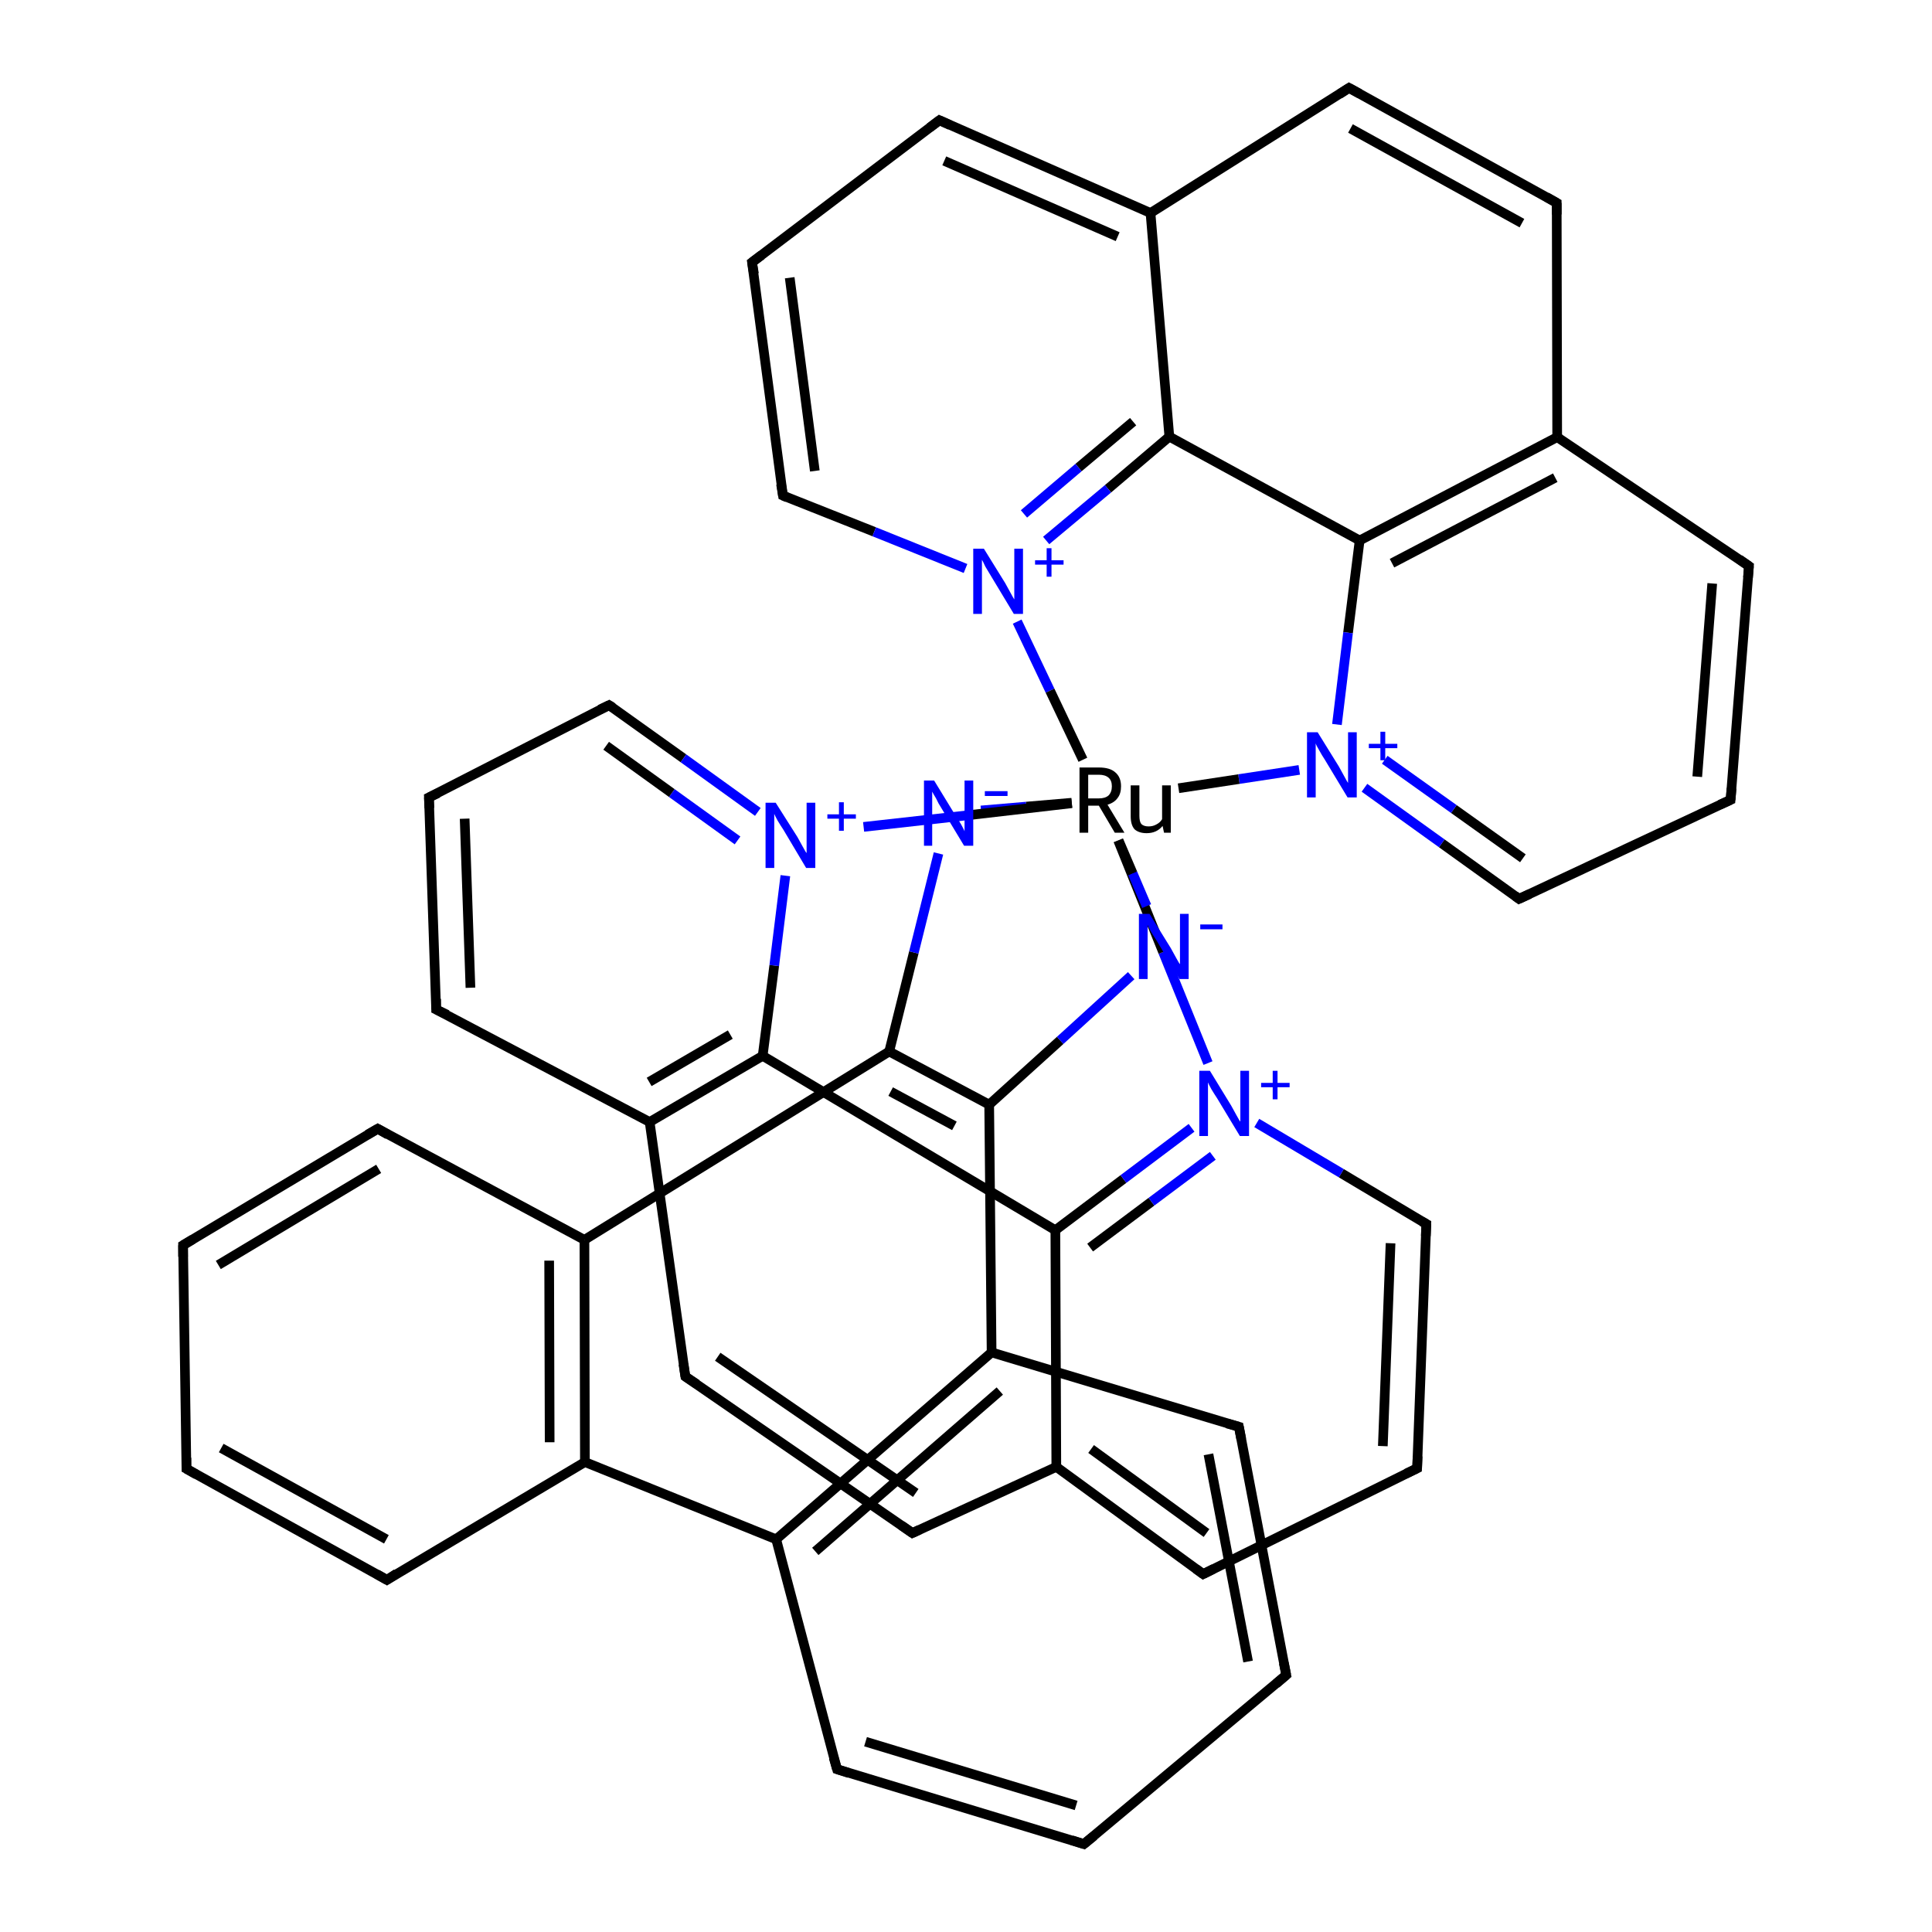 <?xml version='1.0' encoding='iso-8859-1'?>
<svg version='1.1' baseProfile='full'
              xmlns='http://www.w3.org/2000/svg'
                      xmlns:rdkit='http://www.rdkit.org/xml'
                      xmlns:xlink='http://www.w3.org/1999/xlink'
                  xml:space='preserve'
width='400px' height='400px' viewBox='0 0 400 400'>
<!-- END OF HEADER -->
<rect style='opacity:1.0;fill:#FFFFFF;stroke:none' width='400.0' height='400.0' x='0.0' y='0.0'> </rect>
<path class='bond-0 atom-0 atom-14' d='M 238.2,44.1 L 194.5,24.9' style='fill:none;fill-rule:evenodd;stroke:#000000;stroke-width:2.0px;stroke-linecap:butt;stroke-linejoin:miter;stroke-opacity:1' />
<path class='bond-0 atom-0 atom-14' d='M 231.4,49.0 L 195.5,33.3' style='fill:none;fill-rule:evenodd;stroke:#000000;stroke-width:2.0px;stroke-linecap:butt;stroke-linejoin:miter;stroke-opacity:1' />
<path class='bond-1 atom-0 atom-18' d='M 238.2,44.1 L 279.3,18.2' style='fill:none;fill-rule:evenodd;stroke:#000000;stroke-width:2.0px;stroke-linecap:butt;stroke-linejoin:miter;stroke-opacity:1' />
<path class='bond-2 atom-0 atom-26' d='M 238.2,44.1 L 242.1,90.4' style='fill:none;fill-rule:evenodd;stroke:#000000;stroke-width:2.0px;stroke-linecap:butt;stroke-linejoin:miter;stroke-opacity:1' />
<path class='bond-3 atom-1 atom-10' d='M 162.1,102.6 L 155.7,54.3' style='fill:none;fill-rule:evenodd;stroke:#000000;stroke-width:2.0px;stroke-linecap:butt;stroke-linejoin:miter;stroke-opacity:1' />
<path class='bond-3 atom-1 atom-10' d='M 168.7,97.5 L 163.5,57.5' style='fill:none;fill-rule:evenodd;stroke:#000000;stroke-width:2.0px;stroke-linecap:butt;stroke-linejoin:miter;stroke-opacity:1' />
<path class='bond-4 atom-1 atom-40' d='M 162.1,102.6 L 181.0,110.1' style='fill:none;fill-rule:evenodd;stroke:#000000;stroke-width:2.0px;stroke-linecap:butt;stroke-linejoin:miter;stroke-opacity:1' />
<path class='bond-4 atom-1 atom-40' d='M 181.0,110.1 L 199.9,117.7' style='fill:none;fill-rule:evenodd;stroke:#0000FF;stroke-width:2.0px;stroke-linecap:butt;stroke-linejoin:miter;stroke-opacity:1' />
<path class='bond-5 atom-2 atom-31' d='M 218.7,303.7 L 249.1,325.9' style='fill:none;fill-rule:evenodd;stroke:#000000;stroke-width:2.0px;stroke-linecap:butt;stroke-linejoin:miter;stroke-opacity:1' />
<path class='bond-5 atom-2 atom-31' d='M 225.9,300.0 L 249.8,317.4' style='fill:none;fill-rule:evenodd;stroke:#000000;stroke-width:2.0px;stroke-linecap:butt;stroke-linejoin:miter;stroke-opacity:1' />
<path class='bond-6 atom-2 atom-35' d='M 218.7,303.7 L 218.5,254.7' style='fill:none;fill-rule:evenodd;stroke:#000000;stroke-width:2.0px;stroke-linecap:butt;stroke-linejoin:miter;stroke-opacity:1' />
<path class='bond-7 atom-2 atom-36' d='M 218.7,303.7 L 188.9,317.4' style='fill:none;fill-rule:evenodd;stroke:#000000;stroke-width:2.0px;stroke-linecap:butt;stroke-linejoin:miter;stroke-opacity:1' />
<path class='bond-8 atom-3 atom-15' d='M 205.3,280.0 L 256.5,295.4' style='fill:none;fill-rule:evenodd;stroke:#000000;stroke-width:2.0px;stroke-linecap:butt;stroke-linejoin:miter;stroke-opacity:1' />
<path class='bond-9 atom-3 atom-32' d='M 205.3,280.0 L 204.8,228.7' style='fill:none;fill-rule:evenodd;stroke:#000000;stroke-width:2.0px;stroke-linecap:butt;stroke-linejoin:miter;stroke-opacity:1' />
<path class='bond-10 atom-3 atom-34' d='M 205.3,280.0 L 160.7,318.7' style='fill:none;fill-rule:evenodd;stroke:#000000;stroke-width:2.0px;stroke-linecap:butt;stroke-linejoin:miter;stroke-opacity:1' />
<path class='bond-10 atom-3 atom-34' d='M 207.0,288.0 L 168.8,321.2' style='fill:none;fill-rule:evenodd;stroke:#000000;stroke-width:2.0px;stroke-linecap:butt;stroke-linejoin:miter;stroke-opacity:1' />
<path class='bond-11 atom-4 atom-8' d='M 293.4,304.0 L 295.3,253.4' style='fill:none;fill-rule:evenodd;stroke:#000000;stroke-width:2.0px;stroke-linecap:butt;stroke-linejoin:miter;stroke-opacity:1' />
<path class='bond-11 atom-4 atom-8' d='M 286.3,299.4 L 287.9,257.4' style='fill:none;fill-rule:evenodd;stroke:#000000;stroke-width:2.0px;stroke-linecap:butt;stroke-linejoin:miter;stroke-opacity:1' />
<path class='bond-12 atom-4 atom-31' d='M 293.4,304.0 L 249.1,325.9' style='fill:none;fill-rule:evenodd;stroke:#000000;stroke-width:2.0px;stroke-linecap:butt;stroke-linejoin:miter;stroke-opacity:1' />
<path class='bond-13 atom-5 atom-17' d='M 121.1,302.7 L 80.1,327.1' style='fill:none;fill-rule:evenodd;stroke:#000000;stroke-width:2.0px;stroke-linecap:butt;stroke-linejoin:miter;stroke-opacity:1' />
<path class='bond-14 atom-5 atom-27' d='M 121.1,302.7 L 121.0,256.7' style='fill:none;fill-rule:evenodd;stroke:#000000;stroke-width:2.0px;stroke-linecap:butt;stroke-linejoin:miter;stroke-opacity:1' />
<path class='bond-14 atom-5 atom-27' d='M 113.8,298.6 L 113.7,261.0' style='fill:none;fill-rule:evenodd;stroke:#000000;stroke-width:2.0px;stroke-linecap:butt;stroke-linejoin:miter;stroke-opacity:1' />
<path class='bond-15 atom-5 atom-34' d='M 121.1,302.7 L 160.7,318.7' style='fill:none;fill-rule:evenodd;stroke:#000000;stroke-width:2.0px;stroke-linecap:butt;stroke-linejoin:miter;stroke-opacity:1' />
<path class='bond-16 atom-6 atom-16' d='M 322.4,90.5 L 322.3,42.0' style='fill:none;fill-rule:evenodd;stroke:#000000;stroke-width:2.0px;stroke-linecap:butt;stroke-linejoin:miter;stroke-opacity:1' />
<path class='bond-17 atom-6 atom-20' d='M 322.4,90.5 L 362.1,117.2' style='fill:none;fill-rule:evenodd;stroke:#000000;stroke-width:2.0px;stroke-linecap:butt;stroke-linejoin:miter;stroke-opacity:1' />
<path class='bond-18 atom-6 atom-33' d='M 322.4,90.5 L 281.5,111.9' style='fill:none;fill-rule:evenodd;stroke:#000000;stroke-width:2.0px;stroke-linecap:butt;stroke-linejoin:miter;stroke-opacity:1' />
<path class='bond-18 atom-6 atom-33' d='M 322.0,98.9 L 288.2,116.6' style='fill:none;fill-rule:evenodd;stroke:#000000;stroke-width:2.0px;stroke-linecap:butt;stroke-linejoin:miter;stroke-opacity:1' />
<path class='bond-19 atom-7 atom-22' d='M 78.2,233.7 L 37.9,257.8' style='fill:none;fill-rule:evenodd;stroke:#000000;stroke-width:2.0px;stroke-linecap:butt;stroke-linejoin:miter;stroke-opacity:1' />
<path class='bond-19 atom-7 atom-22' d='M 78.4,242.0 L 45.2,261.9' style='fill:none;fill-rule:evenodd;stroke:#000000;stroke-width:2.0px;stroke-linecap:butt;stroke-linejoin:miter;stroke-opacity:1' />
<path class='bond-20 atom-7 atom-27' d='M 78.2,233.7 L 121.0,256.7' style='fill:none;fill-rule:evenodd;stroke:#000000;stroke-width:2.0px;stroke-linecap:butt;stroke-linejoin:miter;stroke-opacity:1' />
<path class='bond-21 atom-8 atom-38' d='M 295.3,253.4 L 277.7,242.9' style='fill:none;fill-rule:evenodd;stroke:#000000;stroke-width:2.0px;stroke-linecap:butt;stroke-linejoin:miter;stroke-opacity:1' />
<path class='bond-21 atom-8 atom-38' d='M 277.7,242.9 L 260.2,232.5' style='fill:none;fill-rule:evenodd;stroke:#0000FF;stroke-width:2.0px;stroke-linecap:butt;stroke-linejoin:miter;stroke-opacity:1' />
<path class='bond-22 atom-9 atom-30' d='M 126.1,146.0 L 88.8,165.1' style='fill:none;fill-rule:evenodd;stroke:#000000;stroke-width:2.0px;stroke-linecap:butt;stroke-linejoin:miter;stroke-opacity:1' />
<path class='bond-23 atom-9 atom-43' d='M 126.1,146.0 L 141.5,157.0' style='fill:none;fill-rule:evenodd;stroke:#000000;stroke-width:2.0px;stroke-linecap:butt;stroke-linejoin:miter;stroke-opacity:1' />
<path class='bond-23 atom-9 atom-43' d='M 141.5,157.0 L 156.9,168.1' style='fill:none;fill-rule:evenodd;stroke:#0000FF;stroke-width:2.0px;stroke-linecap:butt;stroke-linejoin:miter;stroke-opacity:1' />
<path class='bond-23 atom-9 atom-43' d='M 125.5,154.4 L 139.1,164.2' style='fill:none;fill-rule:evenodd;stroke:#000000;stroke-width:2.0px;stroke-linecap:butt;stroke-linejoin:miter;stroke-opacity:1' />
<path class='bond-23 atom-9 atom-43' d='M 139.1,164.2 L 152.7,174.0' style='fill:none;fill-rule:evenodd;stroke:#0000FF;stroke-width:2.0px;stroke-linecap:butt;stroke-linejoin:miter;stroke-opacity:1' />
<path class='bond-24 atom-10 atom-14' d='M 155.7,54.3 L 194.5,24.9' style='fill:none;fill-rule:evenodd;stroke:#000000;stroke-width:2.0px;stroke-linecap:butt;stroke-linejoin:miter;stroke-opacity:1' />
<path class='bond-25 atom-11 atom-21' d='M 314.5,186.1 L 358.3,165.6' style='fill:none;fill-rule:evenodd;stroke:#000000;stroke-width:2.0px;stroke-linecap:butt;stroke-linejoin:miter;stroke-opacity:1' />
<path class='bond-26 atom-11 atom-42' d='M 314.5,186.1 L 298.5,174.6' style='fill:none;fill-rule:evenodd;stroke:#000000;stroke-width:2.0px;stroke-linecap:butt;stroke-linejoin:miter;stroke-opacity:1' />
<path class='bond-26 atom-11 atom-42' d='M 298.5,174.6 L 282.5,163.1' style='fill:none;fill-rule:evenodd;stroke:#0000FF;stroke-width:2.0px;stroke-linecap:butt;stroke-linejoin:miter;stroke-opacity:1' />
<path class='bond-26 atom-11 atom-42' d='M 315.3,177.7 L 301.0,167.5' style='fill:none;fill-rule:evenodd;stroke:#000000;stroke-width:2.0px;stroke-linecap:butt;stroke-linejoin:miter;stroke-opacity:1' />
<path class='bond-26 atom-11 atom-42' d='M 301.0,167.5 L 286.7,157.3' style='fill:none;fill-rule:evenodd;stroke:#0000FF;stroke-width:2.0px;stroke-linecap:butt;stroke-linejoin:miter;stroke-opacity:1' />
<path class='bond-27 atom-12 atom-13' d='M 134.5,232.3 L 90.3,209.0' style='fill:none;fill-rule:evenodd;stroke:#000000;stroke-width:2.0px;stroke-linecap:butt;stroke-linejoin:miter;stroke-opacity:1' />
<path class='bond-28 atom-12 atom-29' d='M 134.5,232.3 L 157.9,218.6' style='fill:none;fill-rule:evenodd;stroke:#000000;stroke-width:2.0px;stroke-linecap:butt;stroke-linejoin:miter;stroke-opacity:1' />
<path class='bond-28 atom-12 atom-29' d='M 134.4,224.0 L 151.2,214.2' style='fill:none;fill-rule:evenodd;stroke:#000000;stroke-width:2.0px;stroke-linecap:butt;stroke-linejoin:miter;stroke-opacity:1' />
<path class='bond-29 atom-12 atom-37' d='M 134.5,232.3 L 141.9,285.0' style='fill:none;fill-rule:evenodd;stroke:#000000;stroke-width:2.0px;stroke-linecap:butt;stroke-linejoin:miter;stroke-opacity:1' />
<path class='bond-30 atom-13 atom-30' d='M 90.3,209.0 L 88.8,165.1' style='fill:none;fill-rule:evenodd;stroke:#000000;stroke-width:2.0px;stroke-linecap:butt;stroke-linejoin:miter;stroke-opacity:1' />
<path class='bond-30 atom-13 atom-30' d='M 97.4,204.5 L 96.2,169.5' style='fill:none;fill-rule:evenodd;stroke:#000000;stroke-width:2.0px;stroke-linecap:butt;stroke-linejoin:miter;stroke-opacity:1' />
<path class='bond-31 atom-15 atom-19' d='M 256.5,295.4 L 266.3,346.8' style='fill:none;fill-rule:evenodd;stroke:#000000;stroke-width:2.0px;stroke-linecap:butt;stroke-linejoin:miter;stroke-opacity:1' />
<path class='bond-31 atom-15 atom-19' d='M 250.2,301.1 L 258.4,344.0' style='fill:none;fill-rule:evenodd;stroke:#000000;stroke-width:2.0px;stroke-linecap:butt;stroke-linejoin:miter;stroke-opacity:1' />
<path class='bond-32 atom-16 atom-18' d='M 322.3,42.0 L 279.3,18.2' style='fill:none;fill-rule:evenodd;stroke:#000000;stroke-width:2.0px;stroke-linecap:butt;stroke-linejoin:miter;stroke-opacity:1' />
<path class='bond-32 atom-16 atom-18' d='M 315.1,46.2 L 279.6,26.6' style='fill:none;fill-rule:evenodd;stroke:#000000;stroke-width:2.0px;stroke-linecap:butt;stroke-linejoin:miter;stroke-opacity:1' />
<path class='bond-33 atom-17 atom-24' d='M 80.1,327.1 L 38.6,304.1' style='fill:none;fill-rule:evenodd;stroke:#000000;stroke-width:2.0px;stroke-linecap:butt;stroke-linejoin:miter;stroke-opacity:1' />
<path class='bond-33 atom-17 atom-24' d='M 80.0,318.7 L 45.8,299.8' style='fill:none;fill-rule:evenodd;stroke:#000000;stroke-width:2.0px;stroke-linecap:butt;stroke-linejoin:miter;stroke-opacity:1' />
<path class='bond-34 atom-19 atom-25' d='M 266.3,346.8 L 224.4,381.8' style='fill:none;fill-rule:evenodd;stroke:#000000;stroke-width:2.0px;stroke-linecap:butt;stroke-linejoin:miter;stroke-opacity:1' />
<path class='bond-35 atom-20 atom-21' d='M 362.1,117.2 L 358.3,165.6' style='fill:none;fill-rule:evenodd;stroke:#000000;stroke-width:2.0px;stroke-linecap:butt;stroke-linejoin:miter;stroke-opacity:1' />
<path class='bond-35 atom-20 atom-21' d='M 354.5,120.8 L 351.4,160.8' style='fill:none;fill-rule:evenodd;stroke:#000000;stroke-width:2.0px;stroke-linecap:butt;stroke-linejoin:miter;stroke-opacity:1' />
<path class='bond-36 atom-22 atom-24' d='M 37.9,257.8 L 38.6,304.1' style='fill:none;fill-rule:evenodd;stroke:#000000;stroke-width:2.0px;stroke-linecap:butt;stroke-linejoin:miter;stroke-opacity:1' />
<path class='bond-37 atom-23 atom-25' d='M 173.3,366.3 L 224.4,381.8' style='fill:none;fill-rule:evenodd;stroke:#000000;stroke-width:2.0px;stroke-linecap:butt;stroke-linejoin:miter;stroke-opacity:1' />
<path class='bond-37 atom-23 atom-25' d='M 179.2,360.6 L 222.8,373.8' style='fill:none;fill-rule:evenodd;stroke:#000000;stroke-width:2.0px;stroke-linecap:butt;stroke-linejoin:miter;stroke-opacity:1' />
<path class='bond-38 atom-23 atom-34' d='M 173.3,366.3 L 160.7,318.7' style='fill:none;fill-rule:evenodd;stroke:#000000;stroke-width:2.0px;stroke-linecap:butt;stroke-linejoin:miter;stroke-opacity:1' />
<path class='bond-39 atom-26 atom-33' d='M 242.1,90.4 L 281.5,111.9' style='fill:none;fill-rule:evenodd;stroke:#000000;stroke-width:2.0px;stroke-linecap:butt;stroke-linejoin:miter;stroke-opacity:1' />
<path class='bond-40 atom-26 atom-40' d='M 242.1,90.4 L 229.4,101.2' style='fill:none;fill-rule:evenodd;stroke:#000000;stroke-width:2.0px;stroke-linecap:butt;stroke-linejoin:miter;stroke-opacity:1' />
<path class='bond-40 atom-26 atom-40' d='M 229.4,101.2 L 216.6,111.9' style='fill:none;fill-rule:evenodd;stroke:#0000FF;stroke-width:2.0px;stroke-linecap:butt;stroke-linejoin:miter;stroke-opacity:1' />
<path class='bond-40 atom-26 atom-40' d='M 234.6,87.3 L 223.3,96.8' style='fill:none;fill-rule:evenodd;stroke:#000000;stroke-width:2.0px;stroke-linecap:butt;stroke-linejoin:miter;stroke-opacity:1' />
<path class='bond-40 atom-26 atom-40' d='M 223.3,96.8 L 212.0,106.4' style='fill:none;fill-rule:evenodd;stroke:#0000FF;stroke-width:2.0px;stroke-linecap:butt;stroke-linejoin:miter;stroke-opacity:1' />
<path class='bond-41 atom-27 atom-28' d='M 121.0,256.7 L 184.1,217.7' style='fill:none;fill-rule:evenodd;stroke:#000000;stroke-width:2.0px;stroke-linecap:butt;stroke-linejoin:miter;stroke-opacity:1' />
<path class='bond-42 atom-28 atom-32' d='M 184.1,217.7 L 204.8,228.7' style='fill:none;fill-rule:evenodd;stroke:#000000;stroke-width:2.0px;stroke-linecap:butt;stroke-linejoin:miter;stroke-opacity:1' />
<path class='bond-42 atom-28 atom-32' d='M 184.4,226.0 L 197.6,233.1' style='fill:none;fill-rule:evenodd;stroke:#000000;stroke-width:2.0px;stroke-linecap:butt;stroke-linejoin:miter;stroke-opacity:1' />
<path class='bond-43 atom-28 atom-41' d='M 184.1,217.7 L 189.2,197.2' style='fill:none;fill-rule:evenodd;stroke:#000000;stroke-width:2.0px;stroke-linecap:butt;stroke-linejoin:miter;stroke-opacity:1' />
<path class='bond-43 atom-28 atom-41' d='M 189.2,197.2 L 194.3,176.7' style='fill:none;fill-rule:evenodd;stroke:#0000FF;stroke-width:2.0px;stroke-linecap:butt;stroke-linejoin:miter;stroke-opacity:1' />
<path class='bond-44 atom-29 atom-35' d='M 157.9,218.6 L 218.5,254.7' style='fill:none;fill-rule:evenodd;stroke:#000000;stroke-width:2.0px;stroke-linecap:butt;stroke-linejoin:miter;stroke-opacity:1' />
<path class='bond-45 atom-29 atom-43' d='M 157.9,218.6 L 160.3,199.9' style='fill:none;fill-rule:evenodd;stroke:#000000;stroke-width:2.0px;stroke-linecap:butt;stroke-linejoin:miter;stroke-opacity:1' />
<path class='bond-45 atom-29 atom-43' d='M 160.3,199.9 L 162.6,181.3' style='fill:none;fill-rule:evenodd;stroke:#0000FF;stroke-width:2.0px;stroke-linecap:butt;stroke-linejoin:miter;stroke-opacity:1' />
<path class='bond-46 atom-32 atom-39' d='M 204.8,228.7 L 219.5,215.4' style='fill:none;fill-rule:evenodd;stroke:#000000;stroke-width:2.0px;stroke-linecap:butt;stroke-linejoin:miter;stroke-opacity:1' />
<path class='bond-46 atom-32 atom-39' d='M 219.5,215.4 L 234.2,202.0' style='fill:none;fill-rule:evenodd;stroke:#0000FF;stroke-width:2.0px;stroke-linecap:butt;stroke-linejoin:miter;stroke-opacity:1' />
<path class='bond-47 atom-33 atom-42' d='M 281.5,111.9 L 279.1,131.0' style='fill:none;fill-rule:evenodd;stroke:#000000;stroke-width:2.0px;stroke-linecap:butt;stroke-linejoin:miter;stroke-opacity:1' />
<path class='bond-47 atom-33 atom-42' d='M 279.1,131.0 L 276.8,150.0' style='fill:none;fill-rule:evenodd;stroke:#0000FF;stroke-width:2.0px;stroke-linecap:butt;stroke-linejoin:miter;stroke-opacity:1' />
<path class='bond-48 atom-35 atom-38' d='M 218.5,254.7 L 232.6,244.1' style='fill:none;fill-rule:evenodd;stroke:#000000;stroke-width:2.0px;stroke-linecap:butt;stroke-linejoin:miter;stroke-opacity:1' />
<path class='bond-48 atom-35 atom-38' d='M 232.6,244.1 L 246.7,233.5' style='fill:none;fill-rule:evenodd;stroke:#0000FF;stroke-width:2.0px;stroke-linecap:butt;stroke-linejoin:miter;stroke-opacity:1' />
<path class='bond-48 atom-35 atom-38' d='M 225.7,258.3 L 238.4,248.8' style='fill:none;fill-rule:evenodd;stroke:#000000;stroke-width:2.0px;stroke-linecap:butt;stroke-linejoin:miter;stroke-opacity:1' />
<path class='bond-48 atom-35 atom-38' d='M 238.4,248.8 L 251.1,239.3' style='fill:none;fill-rule:evenodd;stroke:#0000FF;stroke-width:2.0px;stroke-linecap:butt;stroke-linejoin:miter;stroke-opacity:1' />
<path class='bond-49 atom-36 atom-37' d='M 188.9,317.4 L 141.9,285.0' style='fill:none;fill-rule:evenodd;stroke:#000000;stroke-width:2.0px;stroke-linecap:butt;stroke-linejoin:miter;stroke-opacity:1' />
<path class='bond-49 atom-36 atom-37' d='M 189.6,309.1 L 148.6,280.9' style='fill:none;fill-rule:evenodd;stroke:#000000;stroke-width:2.0px;stroke-linecap:butt;stroke-linejoin:miter;stroke-opacity:1' />
<path class='bond-50 atom-38 atom-44' d='M 250.1,220.1 L 240.8,197.1' style='fill:none;fill-rule:evenodd;stroke:#0000FF;stroke-width:2.0px;stroke-linecap:butt;stroke-linejoin:miter;stroke-opacity:1' />
<path class='bond-50 atom-38 atom-44' d='M 240.8,197.1 L 231.5,174.0' style='fill:none;fill-rule:evenodd;stroke:#000000;stroke-width:2.0px;stroke-linecap:butt;stroke-linejoin:miter;stroke-opacity:1' />
<path class='bond-51 atom-39 atom-44' d='M 237.4,187.6 L 234.5,180.8' style='fill:none;fill-rule:evenodd;stroke:#0000FF;stroke-width:2.0px;stroke-linecap:butt;stroke-linejoin:miter;stroke-opacity:1' />
<path class='bond-51 atom-39 atom-44' d='M 234.5,180.8 L 231.6,174.0' style='fill:none;fill-rule:evenodd;stroke:#000000;stroke-width:2.0px;stroke-linecap:butt;stroke-linejoin:miter;stroke-opacity:1' />
<path class='bond-52 atom-40 atom-44' d='M 210.6,128.7 L 217.4,143.0' style='fill:none;fill-rule:evenodd;stroke:#0000FF;stroke-width:2.0px;stroke-linecap:butt;stroke-linejoin:miter;stroke-opacity:1' />
<path class='bond-52 atom-40 atom-44' d='M 217.4,143.0 L 224.2,157.3' style='fill:none;fill-rule:evenodd;stroke:#000000;stroke-width:2.0px;stroke-linecap:butt;stroke-linejoin:miter;stroke-opacity:1' />
<path class='bond-53 atom-41 atom-44' d='M 203.1,167.8 L 212.5,167.0' style='fill:none;fill-rule:evenodd;stroke:#0000FF;stroke-width:2.0px;stroke-linecap:butt;stroke-linejoin:miter;stroke-opacity:1' />
<path class='bond-53 atom-41 atom-44' d='M 212.5,167.0 L 221.9,166.2' style='fill:none;fill-rule:evenodd;stroke:#000000;stroke-width:2.0px;stroke-linecap:butt;stroke-linejoin:miter;stroke-opacity:1' />
<path class='bond-54 atom-42 atom-44' d='M 269.0,159.4 L 256.5,161.3' style='fill:none;fill-rule:evenodd;stroke:#0000FF;stroke-width:2.0px;stroke-linecap:butt;stroke-linejoin:miter;stroke-opacity:1' />
<path class='bond-54 atom-42 atom-44' d='M 256.5,161.3 L 244.0,163.2' style='fill:none;fill-rule:evenodd;stroke:#000000;stroke-width:2.0px;stroke-linecap:butt;stroke-linejoin:miter;stroke-opacity:1' />
<path class='bond-55 atom-43 atom-44' d='M 178.8,171.2 L 200.3,168.8' style='fill:none;fill-rule:evenodd;stroke:#0000FF;stroke-width:2.0px;stroke-linecap:butt;stroke-linejoin:miter;stroke-opacity:1' />
<path class='bond-55 atom-43 atom-44' d='M 200.3,168.8 L 221.9,166.3' style='fill:none;fill-rule:evenodd;stroke:#000000;stroke-width:2.0px;stroke-linecap:butt;stroke-linejoin:miter;stroke-opacity:1' />
<path d='M 161.7,100.2 L 162.1,102.6 L 163.0,103.0' style='fill:none;stroke:#000000;stroke-width:2.0px;stroke-linecap:butt;stroke-linejoin:miter;stroke-opacity:1;' />
<path d='M 293.5,301.5 L 293.4,304.0 L 291.1,305.1' style='fill:none;stroke:#000000;stroke-width:2.0px;stroke-linecap:butt;stroke-linejoin:miter;stroke-opacity:1;' />
<path d='M 76.1,234.9 L 78.2,233.7 L 80.3,234.9' style='fill:none;stroke:#000000;stroke-width:2.0px;stroke-linecap:butt;stroke-linejoin:miter;stroke-opacity:1;' />
<path d='M 295.2,255.9 L 295.3,253.4 L 294.4,252.9' style='fill:none;stroke:#000000;stroke-width:2.0px;stroke-linecap:butt;stroke-linejoin:miter;stroke-opacity:1;' />
<path d='M 124.2,146.9 L 126.1,146.0 L 126.9,146.5' style='fill:none;stroke:#000000;stroke-width:2.0px;stroke-linecap:butt;stroke-linejoin:miter;stroke-opacity:1;' />
<path d='M 156.1,56.7 L 155.7,54.3 L 157.7,52.8' style='fill:none;stroke:#000000;stroke-width:2.0px;stroke-linecap:butt;stroke-linejoin:miter;stroke-opacity:1;' />
<path d='M 316.7,185.1 L 314.5,186.1 L 313.7,185.5' style='fill:none;stroke:#000000;stroke-width:2.0px;stroke-linecap:butt;stroke-linejoin:miter;stroke-opacity:1;' />
<path d='M 92.6,210.1 L 90.3,209.0 L 90.3,206.8' style='fill:none;stroke:#000000;stroke-width:2.0px;stroke-linecap:butt;stroke-linejoin:miter;stroke-opacity:1;' />
<path d='M 196.7,25.9 L 194.5,24.9 L 192.5,26.4' style='fill:none;stroke:#000000;stroke-width:2.0px;stroke-linecap:butt;stroke-linejoin:miter;stroke-opacity:1;' />
<path d='M 254.0,294.7 L 256.5,295.4 L 257.0,298.0' style='fill:none;stroke:#000000;stroke-width:2.0px;stroke-linecap:butt;stroke-linejoin:miter;stroke-opacity:1;' />
<path d='M 322.3,44.4 L 322.3,42.0 L 320.2,40.8' style='fill:none;stroke:#000000;stroke-width:2.0px;stroke-linecap:butt;stroke-linejoin:miter;stroke-opacity:1;' />
<path d='M 82.1,325.8 L 80.1,327.1 L 78.0,325.9' style='fill:none;stroke:#000000;stroke-width:2.0px;stroke-linecap:butt;stroke-linejoin:miter;stroke-opacity:1;' />
<path d='M 277.3,19.5 L 279.3,18.2 L 281.5,19.4' style='fill:none;stroke:#000000;stroke-width:2.0px;stroke-linecap:butt;stroke-linejoin:miter;stroke-opacity:1;' />
<path d='M 265.8,344.3 L 266.3,346.8 L 264.2,348.6' style='fill:none;stroke:#000000;stroke-width:2.0px;stroke-linecap:butt;stroke-linejoin:miter;stroke-opacity:1;' />
<path d='M 360.1,115.8 L 362.1,117.2 L 361.9,119.6' style='fill:none;stroke:#000000;stroke-width:2.0px;stroke-linecap:butt;stroke-linejoin:miter;stroke-opacity:1;' />
<path d='M 356.1,166.6 L 358.3,165.6 L 358.5,163.2' style='fill:none;stroke:#000000;stroke-width:2.0px;stroke-linecap:butt;stroke-linejoin:miter;stroke-opacity:1;' />
<path d='M 39.9,256.6 L 37.9,257.8 L 37.9,260.2' style='fill:none;stroke:#000000;stroke-width:2.0px;stroke-linecap:butt;stroke-linejoin:miter;stroke-opacity:1;' />
<path d='M 175.8,367.1 L 173.3,366.3 L 172.6,363.9' style='fill:none;stroke:#000000;stroke-width:2.0px;stroke-linecap:butt;stroke-linejoin:miter;stroke-opacity:1;' />
<path d='M 40.7,305.3 L 38.6,304.1 L 38.6,301.8' style='fill:none;stroke:#000000;stroke-width:2.0px;stroke-linecap:butt;stroke-linejoin:miter;stroke-opacity:1;' />
<path d='M 226.5,380.1 L 224.4,381.8 L 221.9,381.0' style='fill:none;stroke:#000000;stroke-width:2.0px;stroke-linecap:butt;stroke-linejoin:miter;stroke-opacity:1;' />
<path d='M 90.7,164.2 L 88.8,165.1 L 88.9,167.3' style='fill:none;stroke:#000000;stroke-width:2.0px;stroke-linecap:butt;stroke-linejoin:miter;stroke-opacity:1;' />
<path d='M 247.6,324.8 L 249.1,325.9 L 251.3,324.8' style='fill:none;stroke:#000000;stroke-width:2.0px;stroke-linecap:butt;stroke-linejoin:miter;stroke-opacity:1;' />
<path d='M 190.4,316.7 L 188.9,317.4 L 186.6,315.8' style='fill:none;stroke:#000000;stroke-width:2.0px;stroke-linecap:butt;stroke-linejoin:miter;stroke-opacity:1;' />
<path d='M 141.5,282.4 L 141.9,285.0 L 144.3,286.6' style='fill:none;stroke:#000000;stroke-width:2.0px;stroke-linecap:butt;stroke-linejoin:miter;stroke-opacity:1;' />
<path class='atom-38' d='M 250.5 221.7
L 254.9 228.9
Q 255.3 229.6, 256.0 230.9
Q 256.7 232.2, 256.8 232.2
L 256.8 221.7
L 258.6 221.7
L 258.6 235.2
L 256.7 235.2
L 252.0 227.4
Q 251.4 226.5, 250.8 225.5
Q 250.2 224.4, 250.1 224.1
L 250.1 235.2
L 248.3 235.2
L 248.3 221.7
L 250.5 221.7
' fill='#0000FF'/>
<path class='atom-38' d='M 261.1 224.2
L 263.5 224.2
L 263.5 221.7
L 264.5 221.7
L 264.5 224.2
L 267.0 224.2
L 267.0 225.1
L 264.5 225.1
L 264.5 227.6
L 263.5 227.6
L 263.5 225.1
L 261.1 225.1
L 261.1 224.2
' fill='#0000FF'/>
<path class='atom-39' d='M 238.0 189.2
L 242.4 196.3
Q 242.8 197.0, 243.5 198.3
Q 244.2 199.6, 244.3 199.6
L 244.3 189.2
L 246.1 189.2
L 246.1 202.7
L 244.2 202.7
L 239.5 194.8
Q 238.9 193.9, 238.3 192.9
Q 237.7 191.8, 237.6 191.5
L 237.6 202.7
L 235.8 202.7
L 235.8 189.2
L 238.0 189.2
' fill='#0000FF'/>
<path class='atom-39' d='M 248.5 191.4
L 253.1 191.4
L 253.1 192.4
L 248.5 192.4
L 248.5 191.4
' fill='#0000FF'/>
<path class='atom-40' d='M 203.7 113.6
L 208.1 120.7
Q 208.5 121.4, 209.2 122.7
Q 209.9 124.0, 210.0 124.1
L 210.0 113.6
L 211.8 113.6
L 211.8 127.1
L 209.9 127.1
L 205.2 119.3
Q 204.6 118.3, 204.0 117.3
Q 203.5 116.2, 203.3 115.9
L 203.3 127.1
L 201.5 127.1
L 201.5 113.6
L 203.7 113.6
' fill='#0000FF'/>
<path class='atom-40' d='M 214.3 116.0
L 216.7 116.0
L 216.7 113.5
L 217.7 113.5
L 217.7 116.0
L 220.2 116.0
L 220.2 116.9
L 217.7 116.9
L 217.7 119.4
L 216.7 119.4
L 216.7 116.9
L 214.3 116.9
L 214.3 116.0
' fill='#0000FF'/>
<path class='atom-41' d='M 193.4 161.6
L 197.8 168.8
Q 198.3 169.5, 199.0 170.7
Q 199.7 172.0, 199.7 172.1
L 199.7 161.6
L 201.5 161.6
L 201.5 175.1
L 199.6 175.1
L 194.9 167.3
Q 194.3 166.4, 193.8 165.3
Q 193.2 164.3, 193.0 163.9
L 193.0 175.1
L 191.3 175.1
L 191.3 161.6
L 193.4 161.6
' fill='#0000FF'/>
<path class='atom-41' d='M 203.9 163.8
L 208.6 163.8
L 208.6 164.8
L 203.9 164.8
L 203.9 163.8
' fill='#0000FF'/>
<path class='atom-42' d='M 272.8 151.6
L 277.2 158.7
Q 277.6 159.4, 278.3 160.7
Q 279.0 162.0, 279.1 162.1
L 279.1 151.6
L 280.9 151.6
L 280.9 165.1
L 279.0 165.1
L 274.3 157.3
Q 273.7 156.4, 273.1 155.3
Q 272.5 154.3, 272.4 153.9
L 272.4 165.1
L 270.6 165.1
L 270.6 151.6
L 272.8 151.6
' fill='#0000FF'/>
<path class='atom-42' d='M 283.4 154.0
L 285.8 154.0
L 285.8 151.5
L 286.8 151.5
L 286.8 154.0
L 289.3 154.0
L 289.3 154.9
L 286.8 154.9
L 286.8 157.4
L 285.8 157.4
L 285.8 154.9
L 283.4 154.9
L 283.4 154.0
' fill='#0000FF'/>
<path class='atom-43' d='M 160.6 166.2
L 165.1 173.3
Q 165.5 174.0, 166.2 175.3
Q 166.9 176.6, 167.0 176.6
L 167.0 166.2
L 168.8 166.2
L 168.8 179.7
L 166.9 179.7
L 162.2 171.8
Q 161.6 170.9, 161.0 169.9
Q 160.4 168.8, 160.3 168.5
L 160.3 179.7
L 158.5 179.7
L 158.5 166.2
L 160.6 166.2
' fill='#0000FF'/>
<path class='atom-43' d='M 171.3 168.6
L 173.7 168.6
L 173.7 166.1
L 174.7 166.1
L 174.7 168.6
L 177.2 168.6
L 177.2 169.5
L 174.7 169.5
L 174.7 172.0
L 173.7 172.0
L 173.7 169.5
L 171.3 169.5
L 171.3 168.6
' fill='#0000FF'/>
<path class='atom-44' d='M 230.8 172.4
L 227.5 166.8
L 227.5 166.8
L 225.3 166.8
L 225.3 172.4
L 223.5 172.4
L 223.5 158.9
L 227.5 158.9
Q 229.8 158.9, 230.9 159.9
Q 232.1 160.9, 232.1 162.8
Q 232.1 164.3, 231.4 165.2
Q 230.7 166.2, 229.3 166.6
L 232.8 172.4
L 230.8 172.4
M 225.3 165.3
L 227.5 165.3
Q 228.8 165.3, 229.5 164.7
Q 230.2 164.0, 230.2 162.8
Q 230.2 161.6, 229.5 161.0
Q 228.8 160.4, 227.5 160.4
L 225.3 160.4
L 225.3 165.3
' fill='#000000'/>
<path class='atom-44' d='M 242.4 162.6
L 242.4 172.4
L 241.0 172.4
L 240.7 171.0
Q 239.5 172.5, 237.4 172.5
Q 235.8 172.5, 234.9 171.7
Q 234.1 170.8, 234.1 169.0
L 234.1 162.6
L 235.9 162.6
L 235.9 168.9
Q 235.9 170.1, 236.3 170.6
Q 236.8 171.1, 237.8 171.1
Q 238.7 171.1, 239.4 170.7
Q 240.2 170.3, 240.6 169.6
L 240.6 162.6
L 242.4 162.6
' fill='#000000'/>
</svg>
